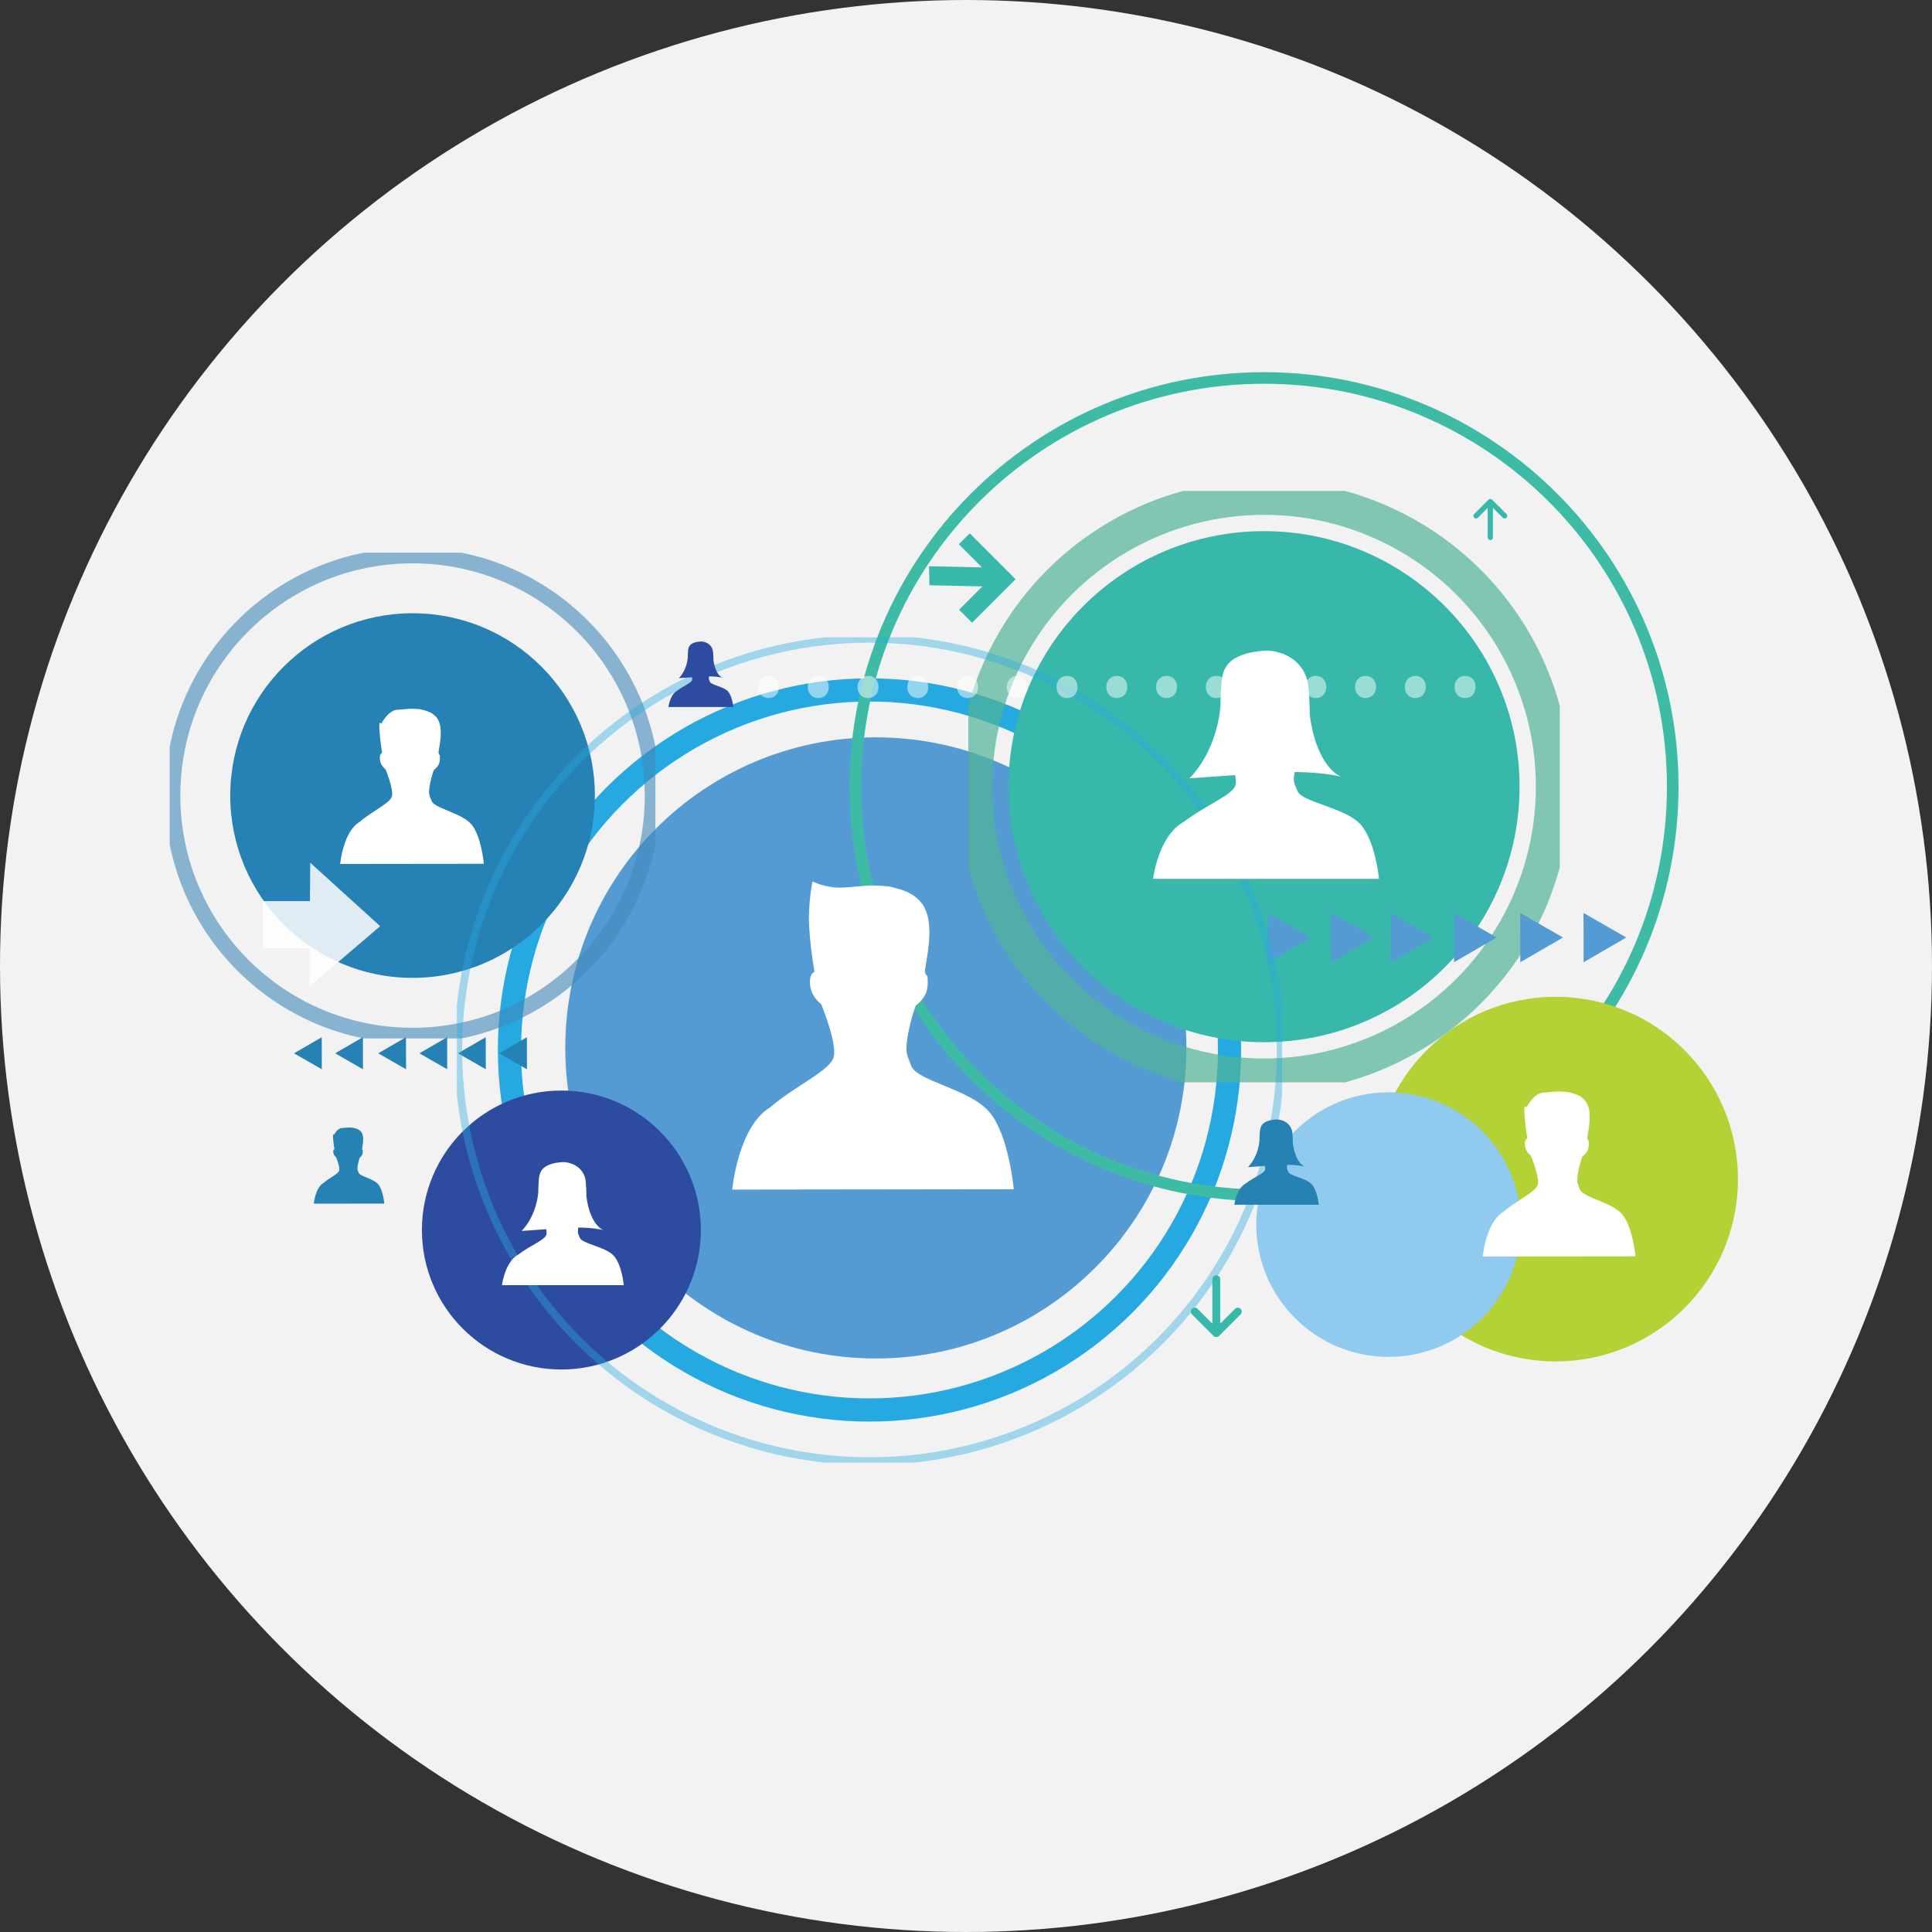 <?xml version="1.0" encoding="utf-8"?>
<!-- Generator: Adobe Illustrator 15.1.0, SVG Export Plug-In . SVG Version: 6.00 Build 0)  -->
<!DOCTYPE svg PUBLIC "-//W3C//DTD SVG 1.1//EN" "http://www.w3.org/Graphics/SVG/1.1/DTD/svg11.dtd">
<svg version="1.1" id="Layer_1" xmlns="http://www.w3.org/2000/svg" xmlns:xlink="http://www.w3.org/1999/xlink" x="0px" y="0px"
	 width="500px" height="500px" viewBox="0 0 500 500" enable-background="new 0 0 500 500" xml:space="preserve">
<rect x="0" y="0" width="500" height="500" fill="#333333" stroke="none"/>
<circle fill="#F2F2F2" cx="250" cy="250" r="250"/>
<g>
	<g>
		<g>
			<defs>
				<rect id="SVGID_1_" x="146.294" y="190.823" width="160.749" height="160.748"/>
			</defs>
			<clipPath id="SVGID_2_">
				<use xlink:href="#SVGID_1_"  overflow="visible"/>
			</clipPath>
			<path clip-path="url(#SVGID_2_)" fill="#549BD4" d="M307.043,271.197c0,44.389-35.984,80.373-80.374,80.373
				s-80.375-35.984-80.375-80.373c0-44.39,35.985-80.375,80.375-80.375S307.043,226.807,307.043,271.197"/>
		</g>
	</g>
	<circle fill="none" stroke="#26A9E0" stroke-width="6" stroke-miterlimit="10" cx="225.023" cy="271.729" r="93.177"/>
	<g>
		<g>
			<defs>
				<rect id="SVGID_3_" x="59.589" y="158.708" width="94.363" height="94.364"/>
			</defs>
			<clipPath id="SVGID_4_">
				<use xlink:href="#SVGID_3_"  overflow="visible"/>
			</clipPath>
			<path clip-path="url(#SVGID_4_)" fill="#2681B5" d="M153.952,205.891c0,26.057-21.124,47.181-47.181,47.181
				c-26.059,0-47.182-21.124-47.182-47.181c0-26.058,21.123-47.182,47.182-47.182C132.828,158.709,153.952,179.833,153.952,205.891"
				/>
		</g>
	</g>
	<g opacity="0.6">
		<g>
			<defs>
				<rect id="SVGID_5_" x="43.921" y="143.042" width="125.698" height="125.699"/>
			</defs>
			<clipPath id="SVGID_6_">
				<use xlink:href="#SVGID_5_"  overflow="visible"/>
			</clipPath>
			
				<circle clip-path="url(#SVGID_6_)" fill="none" stroke="#4089BA" stroke-width="4" stroke-miterlimit="10" cx="106.77" cy="205.891" r="62.101"/>
		</g>
	</g>
	<g>
		<g>
			<defs>
				<rect id="SVGID_7_" x="261" y="137.458" width="132.262" height="132.262"/>
			</defs>
			<clipPath id="SVGID_8_">
				<use xlink:href="#SVGID_7_"  overflow="visible"/>
			</clipPath>
			<path clip-path="url(#SVGID_8_)" fill="#37B8AB" d="M393.262,203.59c0,36.523-29.607,66.131-66.131,66.131
				S261,240.113,261,203.59s29.607-66.131,66.131-66.131S393.262,167.066,393.262,203.59"/>
		</g>
	</g>
	<g opacity="0.7">
		<g>
			<defs>
				<rect id="SVGID_9_" x="250.597" y="127.056" width="153.068" height="153.067"/>
			</defs>
			<clipPath id="SVGID_10_">
				<use xlink:href="#SVGID_9_"  overflow="visible"/>
			</clipPath>
			
				<circle clip-path="url(#SVGID_10_)" fill="none" stroke="#51B499" stroke-width="9" stroke-miterlimit="10" cx="327.131" cy="203.59" r="74.851"/>
		</g>
	</g>
	<path fill="none" stroke="#3EBBA4" stroke-width="3" stroke-miterlimit="10" d="M432.9,203.59
		c0,58.415-47.354,105.77-105.77,105.77c-58.415,0-105.77-47.354-105.77-105.77s47.354-105.77,105.77-105.77
		C385.547,97.82,432.9,145.175,432.9,203.59"/>
	<polyline fill="none" points="433.461,97.259 220.8,97.259 220.8,309.92 433.461,309.92 	"/>
	<path fill="#B2D235" d="M449.781,305.152c0,26.057-21.124,47.181-47.182,47.181s-47.182-21.124-47.182-47.181
		c0-26.059,21.124-47.182,47.182-47.182S449.781,279.094,449.781,305.152"/>
	<polyline fill="none" points="449.783,257.971 355.418,257.971 355.418,352.333 449.783,352.333 	"/>
	<g>
		<g>
			<defs>
				<rect id="SVGID_11_" x="325.124" y="282.689" width="68.47" height="68.471"/>
			</defs>
			<clipPath id="SVGID_12_">
				<use xlink:href="#SVGID_11_"  overflow="visible"/>
			</clipPath>
			<path clip-path="url(#SVGID_12_)" fill="#90CAEE" d="M393.596,316.924c0,18.908-15.328,34.236-34.236,34.236
				s-34.235-15.328-34.235-34.236c0-18.906,15.327-34.234,34.235-34.234S393.596,298.018,393.596,316.924"/>
		</g>
	</g>
	<polyline fill="none" points="459.584,161.315 393.452,161.315 393.452,227.447 459.584,227.447 	"/>
	<polyline fill="none" points="474.957,145.94 378.076,145.94 378.076,242.822 474.957,242.822 	"/>
	<polyline fill="none" points="529.826,193.376 418.682,193.376 418.682,304.52 529.826,304.52 	"/>
	<g>
		<g>
			<defs>
				<rect id="SVGID_13_" x="109.192" y="282.232" width="72.191" height="72.191"/>
			</defs>
			<clipPath id="SVGID_14_">
				<use xlink:href="#SVGID_13_"  overflow="visible"/>
			</clipPath>
			<path clip-path="url(#SVGID_14_)" fill="#2E4C9F" d="M181.383,318.328c0,19.936-16.161,36.096-36.096,36.096
				c-19.934,0-36.095-16.16-36.095-36.096s16.161-36.096,36.095-36.096C165.223,282.232,181.383,298.393,181.383,318.328"/>
		</g>
	</g>
	<g>
		<g>
			<defs>
				<rect id="SVGID_15_" x="240.425" y="138.033" width="22.403" height="23.126"/>
			</defs>
			<clipPath id="SVGID_16_">
				<use xlink:href="#SVGID_15_"  overflow="visible"/>
			</clipPath>
			<polygon clip-path="url(#SVGID_16_)" fill="#37B8AB" points="240.425,146.544 240.532,151.465 254.248,151.765 248.213,157.8 
				251.572,161.159 260.014,152.717 262.828,149.903 250.958,138.033 248.144,140.847 254.141,146.843 			"/>
		</g>
	</g>
	<g opacity="0.85">
		<g>
			<defs>
				<rect id="SVGID_17_" x="67.987" y="223.272" width="30.405" height="32.072"/>
			</defs>
			<clipPath id="SVGID_18_">
				<use xlink:href="#SVGID_17_"  overflow="visible"/>
			</clipPath>
			<polygon clip-path="url(#SVGID_18_)" fill="#FFFFFF" points="80.215,233.216 67.986,233.216 67.986,245.403 80.129,245.403 
				80.057,255.344 98.392,239.695 80.288,223.272 			"/>
		</g>
	</g>
	<g>
		<g>
			<defs>
				<rect id="SVGID_19_" x="76.084" y="268.432" width="60.288" height="8.294"/>
			</defs>
			<clipPath id="SVGID_20_">
				<use xlink:href="#SVGID_19_"  overflow="visible"/>
			</clipPath>
			<polygon clip-path="url(#SVGID_20_)" fill="#2681B5" points="129.174,272.594 136.373,276.726 136.358,268.433 			"/>
			<polygon clip-path="url(#SVGID_20_)" fill="#2681B5" points="118.523,272.594 125.722,276.726 125.707,268.433 			"/>
			<polygon clip-path="url(#SVGID_20_)" fill="#2681B5" points="108.538,272.594 115.737,276.726 115.721,268.433 			"/>
			<polygon clip-path="url(#SVGID_20_)" fill="#2681B5" points="97.886,272.594 105.085,276.726 105.07,268.433 			"/>
			<polygon clip-path="url(#SVGID_20_)" fill="#2681B5" points="86.735,272.594 93.934,276.726 93.918,268.433 			"/>
			<polygon clip-path="url(#SVGID_20_)" fill="#2681B5" points="76.084,272.594 83.284,276.726 83.268,268.433 			"/>
		</g>
	</g>
	<g>
		<g>
			<defs>
				<rect id="SVGID_21_" x="328.145" y="236.269" width="92.744" height="12.758"/>
			</defs>
			<clipPath id="SVGID_22_">
				<use xlink:href="#SVGID_21_"  overflow="visible"/>
			</clipPath>
			<polygon clip-path="url(#SVGID_22_)" fill="#549BD4" points="339.22,242.627 328.145,236.269 328.168,249.027 			"/>
			<polygon clip-path="url(#SVGID_22_)" fill="#549BD4" points="355.604,242.627 344.529,236.269 344.553,249.027 			"/>
			<polygon clip-path="url(#SVGID_22_)" fill="#549BD4" points="370.964,242.627 359.89,236.269 359.914,249.027 			"/>
			<polygon clip-path="url(#SVGID_22_)" fill="#549BD4" points="387.349,242.627 376.273,236.269 376.297,249.027 			"/>
			<polygon clip-path="url(#SVGID_22_)" fill="#549BD4" points="404.502,242.627 393.428,236.269 393.451,249.027 			"/>
			<polygon clip-path="url(#SVGID_22_)" fill="#549BD4" points="420.887,242.627 409.812,236.269 409.836,249.027 			"/>
		</g>
	</g>
	<g>
		<g>
			<defs>
				<rect id="SVGID_23_" x="381.303" y="129.126" width="8.777" height="10.646"/>
			</defs>
			<clipPath id="SVGID_24_">
				<use xlink:href="#SVGID_23_"  overflow="visible"/>
			</clipPath>
			<path clip-path="url(#SVGID_24_)" fill="#37B8AB" d="M381.5,133.992c0.264,0.263,0.693,0.263,0.956,0l2.56-2.559v7.665
				c0,0.371,0.304,0.675,0.676,0.675c0.371,0,0.674-0.304,0.674-0.675v-7.665l2.562,2.559c0.263,0.263,0.692,0.263,0.954,0
				c0.264-0.263,0.264-0.692,0-0.956l-3.709-3.708c-0.001-0.001-0.001-0.003-0.002-0.004c-0.133-0.132-0.306-0.197-0.479-0.197
				c-0.174,0-0.348,0.065-0.479,0.197c-0.002,0.001-0.002,0.003-0.004,0.004l-3.709,3.708
				C381.238,133.3,381.238,133.729,381.5,133.992"/>
		</g>
	</g>
	<g opacity="0.4">
		<g>
			<defs>
				<rect id="SVGID_25_" x="118.23" y="164.936" width="213.586" height="213.586"/>
			</defs>
			<clipPath id="SVGID_26_">
				<use xlink:href="#SVGID_25_"  overflow="visible"/>
			</clipPath>
			
				<circle clip-path="url(#SVGID_26_)" fill="none" stroke="#26A9E0" stroke-width="2" stroke-miterlimit="10" cx="225.023" cy="271.729" r="106.419"/>
		</g>
	</g>
	<g opacity="0.5">
		<g>
			<defs>
				<rect id="SVGID_27_" x="196.176" y="174.912" width="185.695" height="5.753"/>
			</defs>
			<clipPath id="SVGID_28_">
				<use xlink:href="#SVGID_27_"  overflow="visible"/>
			</clipPath>
			<path clip-path="url(#SVGID_28_)" fill="#FFFFFF" d="M196.176,177.789c0-1.689,1.142-2.877,2.739-2.877
				c1.598,0,2.694,1.188,2.694,2.877c0,1.644-1.05,2.876-2.74,2.876C197.272,180.665,196.176,179.433,196.176,177.789"/>
			<path clip-path="url(#SVGID_28_)" fill="#FFFFFF" d="M209.052,177.789c0-1.689,1.142-2.877,2.74-2.877
				c1.598,0,2.694,1.188,2.694,2.877c0,1.644-1.05,2.876-2.74,2.876C210.148,180.665,209.052,179.433,209.052,177.789"/>
			<path clip-path="url(#SVGID_28_)" fill="#FFFFFF" d="M221.928,177.789c0-1.689,1.142-2.877,2.739-2.877
				c1.599,0,2.694,1.188,2.694,2.877c0,1.644-1.05,2.876-2.74,2.876C223.023,180.665,221.928,179.433,221.928,177.789"/>
			<path clip-path="url(#SVGID_28_)" fill="#FFFFFF" d="M234.804,177.789c0-1.689,1.142-2.877,2.739-2.877
				c1.599,0,2.694,1.188,2.694,2.877c0,1.644-1.05,2.876-2.74,2.876C235.9,180.665,234.804,179.433,234.804,177.789"/>
			<path clip-path="url(#SVGID_28_)" fill="#FFFFFF" d="M247.679,177.789c0-1.689,1.142-2.877,2.74-2.877
				c1.598,0,2.694,1.188,2.694,2.877c0,1.644-1.051,2.876-2.74,2.876C248.775,180.665,247.679,179.433,247.679,177.789"/>
			<path clip-path="url(#SVGID_28_)" fill="#FFFFFF" d="M260.555,177.789c0-1.689,1.143-2.877,2.74-2.877
				c1.599,0,2.693,1.188,2.693,2.877c0,1.644-1.05,2.876-2.739,2.876C261.651,180.665,260.555,179.433,260.555,177.789"/>
			<path clip-path="url(#SVGID_28_)" fill="#FFFFFF" d="M273.432,177.789c0-1.689,1.141-2.877,2.738-2.877
				c1.599,0,2.695,1.188,2.695,2.877c0,1.644-1.051,2.876-2.74,2.876C274.527,180.665,273.432,179.433,273.432,177.789"/>
			<path clip-path="url(#SVGID_28_)" fill="#FFFFFF" d="M286.307,177.789c0-1.689,1.142-2.877,2.74-2.877
				c1.598,0,2.693,1.188,2.693,2.877c0,1.644-1.05,2.876-2.74,2.876C287.402,180.665,286.307,179.433,286.307,177.789"/>
			<path clip-path="url(#SVGID_28_)" fill="#FFFFFF" d="M299.183,177.789c0-1.689,1.142-2.877,2.739-2.877
				c1.599,0,2.694,1.188,2.694,2.877c0,1.644-1.051,2.876-2.739,2.876C300.279,180.665,299.183,179.433,299.183,177.789"/>
			<path clip-path="url(#SVGID_28_)" fill="#FFFFFF" d="M312.059,177.789c0-1.689,1.142-2.877,2.738-2.877
				c1.6,0,2.695,1.188,2.695,2.877c0,1.644-1.051,2.876-2.74,2.876C313.154,180.665,312.059,179.433,312.059,177.789"/>
			<path clip-path="url(#SVGID_28_)" fill="#FFFFFF" d="M324.934,177.789c0-1.689,1.143-2.877,2.74-2.877s2.693,1.188,2.693,2.877
				c0,1.644-1.049,2.876-2.738,2.876C326.029,180.665,324.934,179.433,324.934,177.789"/>
			<path clip-path="url(#SVGID_28_)" fill="#FFFFFF" d="M337.811,177.789c0-1.689,1.141-2.877,2.738-2.877
				c1.6,0,2.695,1.188,2.695,2.877c0,1.644-1.051,2.876-2.74,2.876C338.906,180.665,337.811,179.433,337.811,177.789"/>
			<path clip-path="url(#SVGID_28_)" fill="#FFFFFF" d="M350.686,177.789c0-1.689,1.142-2.877,2.74-2.877
				c1.598,0,2.693,1.188,2.693,2.877c0,1.644-1.05,2.876-2.74,2.876C351.782,180.665,350.686,179.433,350.686,177.789"/>
			<path clip-path="url(#SVGID_28_)" fill="#FFFFFF" d="M363.562,177.789c0-1.689,1.141-2.877,2.738-2.877
				c1.599,0,2.695,1.188,2.695,2.877c0,1.644-1.051,2.876-2.74,2.876C364.658,180.665,363.562,179.433,363.562,177.789"/>
			<path clip-path="url(#SVGID_28_)" fill="#FFFFFF" d="M376.438,177.789c0-1.689,1.143-2.877,2.74-2.877s2.693,1.188,2.693,2.877
				c0,1.644-1.051,2.876-2.74,2.876C377.533,180.665,376.438,179.433,376.438,177.789"/>
		</g>
	</g>
	<g>
		<g>
			<defs>
				<rect id="SVGID_29_" x="308.186" y="330.04" width="13.18" height="15.991"/>
			</defs>
			<clipPath id="SVGID_30_">
				<use xlink:href="#SVGID_29_"  overflow="visible"/>
			</clipPath>
			<path clip-path="url(#SVGID_30_)" fill="#37B8AB" d="M321.07,338.723c-0.396-0.396-1.041-0.396-1.436,0l-3.845,3.844v-11.512
				c0-0.559-0.456-1.015-1.015-1.015s-1.015,0.456-1.015,1.015v11.512l-3.845-3.844c-0.395-0.396-1.041-0.396-1.436,0
				c-0.395,0.394-0.395,1.039,0,1.434l5.572,5.572c0.001,0.002,0.002,0.004,0.004,0.007c0.197,0.197,0.459,0.296,0.719,0.296
				c0.261,0,0.521-0.099,0.719-0.296c0.002-0.003,0.002-0.005,0.005-0.007l5.571-5.572
				C321.465,339.762,321.465,339.116,321.07,338.723"/>
		</g>
	</g>
	<path fill="#FFFFFF" d="M235.758,275.682c-0.307-1.023-1.221-2.561-1.177-4.28c0.164-5.204,2.435-11.211,2.435-11.211
		s1.515-0.935,2.467-2.829c0.96-1.881,0.516-4.732,0.516-4.732s-0.731-0.559-0.613-1.556c0.188-1.575,0.817-4.261,1.055-7.649
		c0.108-1.542,0.131-2.263-0.004-4.059c-0.621-8.227-7.232-9.126-10.289-9.944c-5.443-0.583-7.224,0-11.802,0.274
		c-4.574,0.276-8.065-1.583-8.065-1.583s-1.246,5.95-0.857,11.981c0.389,6.031,1.369,11.438,1.369,11.438s-1.464,0.329-1.137,3.447
		c0.336,3.128,2.871,4.888,2.871,4.888s4.152,10.088,3.243,13.666c-0.903,3.574-10.018,7.441-16.41,13.021
		c-8.338,4.936-9.861,21.314-9.861,21.314l72.863-0.092c0,0-1.23-13.891-6.263-19.932
		C251.057,281.801,237.043,279.802,235.758,275.682"/>
	<g>
		<g>
			<defs>
				<rect id="SVGID_31_" x="319.446" y="289.709" width="21.843" height="22.071"/>
			</defs>
			<clipPath id="SVGID_32_">
				<use xlink:href="#SVGID_31_"  overflow="visible"/>
			</clipPath>
			<path clip-path="url(#SVGID_32_)" fill="#2681B5" d="M339.465,306.474c-1.497-1.603-5.691-2.109-6.063-3.21
				c-0.095-0.272-0.362-0.68-0.347-1.142c0.012-0.224,0.039-0.453,0.074-0.676c2.873,0.024,4.482,0.447,4.482,0.447
				s-2.314-0.777-3.017-5.945c0.007-0.672-0.038-1.595-0.12-2.652c-0.164-2.161-1.851-3.136-2.773-3.366
				c-0.666-0.236-1.387-0.279-2.082-0.147c-0.642,0.058-1.34,0.223-2.035,0.555c-1.578,0.763-1.493,2.241-1.576,3.216
				c-0.033,0.402-0.045,1.043-0.051,1.654c-0.49,4.598-3.004,6.85-3.004,6.85s1.715-0.119,4.425-0.311
				c0.075,0.391,0.101,0.742,0.032,0.984c-0.281,0.957-3.025,2.008-4.956,3.51c-2.513,1.332-3.008,5.541-3.008,5.541h21.843
				C341.289,311.784,340.957,308.083,339.465,306.474"/>
		</g>
	</g>
	<path fill="#FFFFFF" d="M352.001,213.252c-4.005-4.29-15.233-5.646-16.229-8.592c-0.252-0.729-0.968-1.82-0.928-3.057
		c0.032-0.598,0.105-1.212,0.199-1.809c7.689,0.066,11.998,1.197,11.998,1.197s-6.193-2.081-8.074-15.913
		c0.016-1.798-0.103-4.27-0.324-7.1c-0.437-5.786-4.951-8.395-7.422-9.014c-1.781-0.632-3.715-0.745-5.574-0.393
		c-1.717,0.155-3.585,0.596-5.445,1.485c-4.229,2.043-4,6-4.22,8.609c-0.089,1.079-0.12,2.789-0.139,4.427
		c-1.312,12.31-8.04,18.334-8.04,18.334s4.592-0.319,11.846-0.83c0.199,1.046,0.268,1.987,0.086,2.636
		c-0.752,2.561-8.1,5.375-13.268,9.394c-6.725,3.566-8.049,14.831-8.049,14.831h58.467
		C356.885,227.468,355.998,217.56,352.001,213.252"/>
	<path fill="#FFFFFF" d="M111.642,207.167c-0.161-0.522-0.621-1.304-0.604-2.188c0.085-2.653,1.244-5.722,1.244-5.722
		s0.769-0.472,1.26-1.442c0.49-0.963,0.26-2.415,0.26-2.415s-0.371-0.283-0.307-0.794c0.095-0.799,0.417-2.172,0.537-3.901
		c0.056-0.789,0.064-1.154,0-2.072c-0.321-4.196-3.696-4.659-5.256-5.074c-2.778-0.302-3.688,0-6.021,0.141
		c-2.334,0.144-4.119,3.658-4.119,3.658s-0.63-1.43-0.438,1.649c0.203,3.075,0.703,5.83,0.703,5.83s-0.749,0.172-0.58,1.765
		c0.168,1.595,1.464,2.496,1.464,2.496s2.118,5.15,1.653,6.974c-0.46,1.82-5.11,3.795-8.374,6.647
		c-4.258,2.516-5.032,10.87-5.032,10.87l37.186-0.042c0,0-0.631-7.088-3.197-10.171
		C119.447,210.291,112.297,209.266,111.642,207.167"/>
	<path fill="#FFFFFF" d="M408.829,307.721c-0.171-0.556-0.66-1.387-0.642-2.326c0.091-2.821,1.324-6.084,1.324-6.084
		s0.816-0.502,1.339-1.533c0.521-1.024,0.276-2.568,0.276-2.568s-0.395-0.301-0.326-0.844c0.102-0.851,0.443-2.311,0.57-4.148
		c0.059-0.839,0.068-1.228,0-2.203c-0.341-4.463-3.93-4.954-5.589-5.396c-2.954-0.32-3.921,0-6.403,0.149
		c-2.48,0.152-4.379,3.89-4.379,3.89s-0.67-1.521-0.467,1.753c0.217,3.27,0.748,6.199,0.748,6.199s-0.796,0.184-0.616,1.877
		c0.179,1.695,1.558,2.654,1.558,2.654s2.25,5.475,1.757,7.414c-0.489,1.936-5.433,4.037-8.903,7.069
		c-4.527,2.675-5.352,11.558-5.352,11.558l39.54-0.045c0,0-0.672-7.537-3.399-10.816
		C417.13,311.042,409.525,309.952,408.829,307.721"/>
	<path fill="#FFFFFF" d="M158.799,324.939c-2.16-2.312-8.213-3.045-8.75-4.632c-0.137-0.394-0.521-0.981-0.5-1.648
		c0.017-0.323,0.056-0.653,0.107-0.976c4.146,0.036,6.47,0.646,6.47,0.646s-3.34-1.122-4.354-8.579
		c0.008-0.97-0.055-2.303-0.175-3.828c-0.235-3.119-2.669-4.525-4.001-4.859c-0.961-0.34-2.002-0.401-3.005-0.212
		c-0.926,0.083-1.933,0.321-2.936,0.801c-2.28,1.101-2.157,3.233-2.275,4.642c-0.048,0.581-0.065,1.503-0.074,2.387
		c-0.708,6.637-4.335,9.885-4.335,9.885s2.476-0.172,6.387-0.447c0.107,0.564,0.144,1.07,0.046,1.421
		c-0.406,1.381-4.367,2.897-7.153,5.065c-3.626,1.922-4.34,7.994-4.34,7.994h31.523
		C161.432,332.604,160.953,327.262,158.799,324.939"/>
	<g>
		<g>
			<defs>
				<rect id="SVGID_33_" x="81.211" y="291.807" width="18.246" height="19.705"/>
			</defs>
			<clipPath id="SVGID_34_">
				<use xlink:href="#SVGID_33_"  overflow="visible"/>
			</clipPath>
			<path clip-path="url(#SVGID_34_)" fill="#2681B5" d="M92.796,303.453c-0.079-0.256-0.304-0.639-0.296-1.072
				c0.042-1.303,0.611-2.809,0.611-2.809s0.377-0.23,0.618-0.707c0.24-0.473,0.127-1.185,0.127-1.185s-0.182-0.139-0.15-0.39
				c0.047-0.393,0.205-1.066,0.264-1.914c0.027-0.387,0.031-0.566,0-1.018c-0.157-2.059-1.813-2.285-2.579-2.489
				c-1.363-0.147-1.81,0-2.955,0.069c-1.146,0.07-2.021,1.794-2.021,1.794s-0.31-0.701-0.215,0.81
				c0.1,1.509,0.345,2.861,0.345,2.861s-0.367,0.084-0.284,0.865c0.082,0.782,0.719,1.225,0.719,1.225s1.039,2.527,0.811,3.422
				c-0.226,0.894-2.508,1.862-4.108,3.262c-2.09,1.234-2.47,5.334-2.47,5.334l18.246-0.021c0,0-0.31-3.479-1.568-4.991
				C96.626,304.986,93.118,304.484,92.796,303.453"/>
		</g>
	</g>
	<g>
		<g>
			<defs>
				<rect id="SVGID_35_" x="172.991" y="166.018" width="16.786" height="16.962"/>
			</defs>
			<clipPath id="SVGID_36_">
				<use xlink:href="#SVGID_35_"  overflow="visible"/>
			</clipPath>
			<path clip-path="url(#SVGID_36_)" fill="#2E4C9F" d="M188.375,178.901c-1.15-1.231-4.374-1.621-4.66-2.466
				c-0.072-0.21-0.277-0.523-0.266-0.878c0.009-0.172,0.03-0.348,0.057-0.52c2.208,0.019,3.445,0.344,3.445,0.344
				s-1.778-0.598-2.318-4.569c0.005-0.516-0.029-1.225-0.093-2.039c-0.125-1.661-1.421-2.409-2.131-2.587
				c-0.511-0.182-1.066-0.214-1.6-0.113c-0.492,0.044-1.029,0.171-1.563,0.426c-1.213,0.586-1.148,1.723-1.211,2.472
				c-0.025,0.31-0.034,0.801-0.039,1.271c-0.377,3.534-2.309,5.264-2.309,5.264s1.318-0.092,3.401-0.238
				c0.057,0.3,0.077,0.57,0.024,0.757c-0.216,0.735-2.325,1.542-3.809,2.697c-1.931,1.023-2.311,4.257-2.311,4.257h16.785
				C189.776,182.982,189.521,180.138,188.375,178.901"/>
		</g>
	</g>
</g>
</svg>
